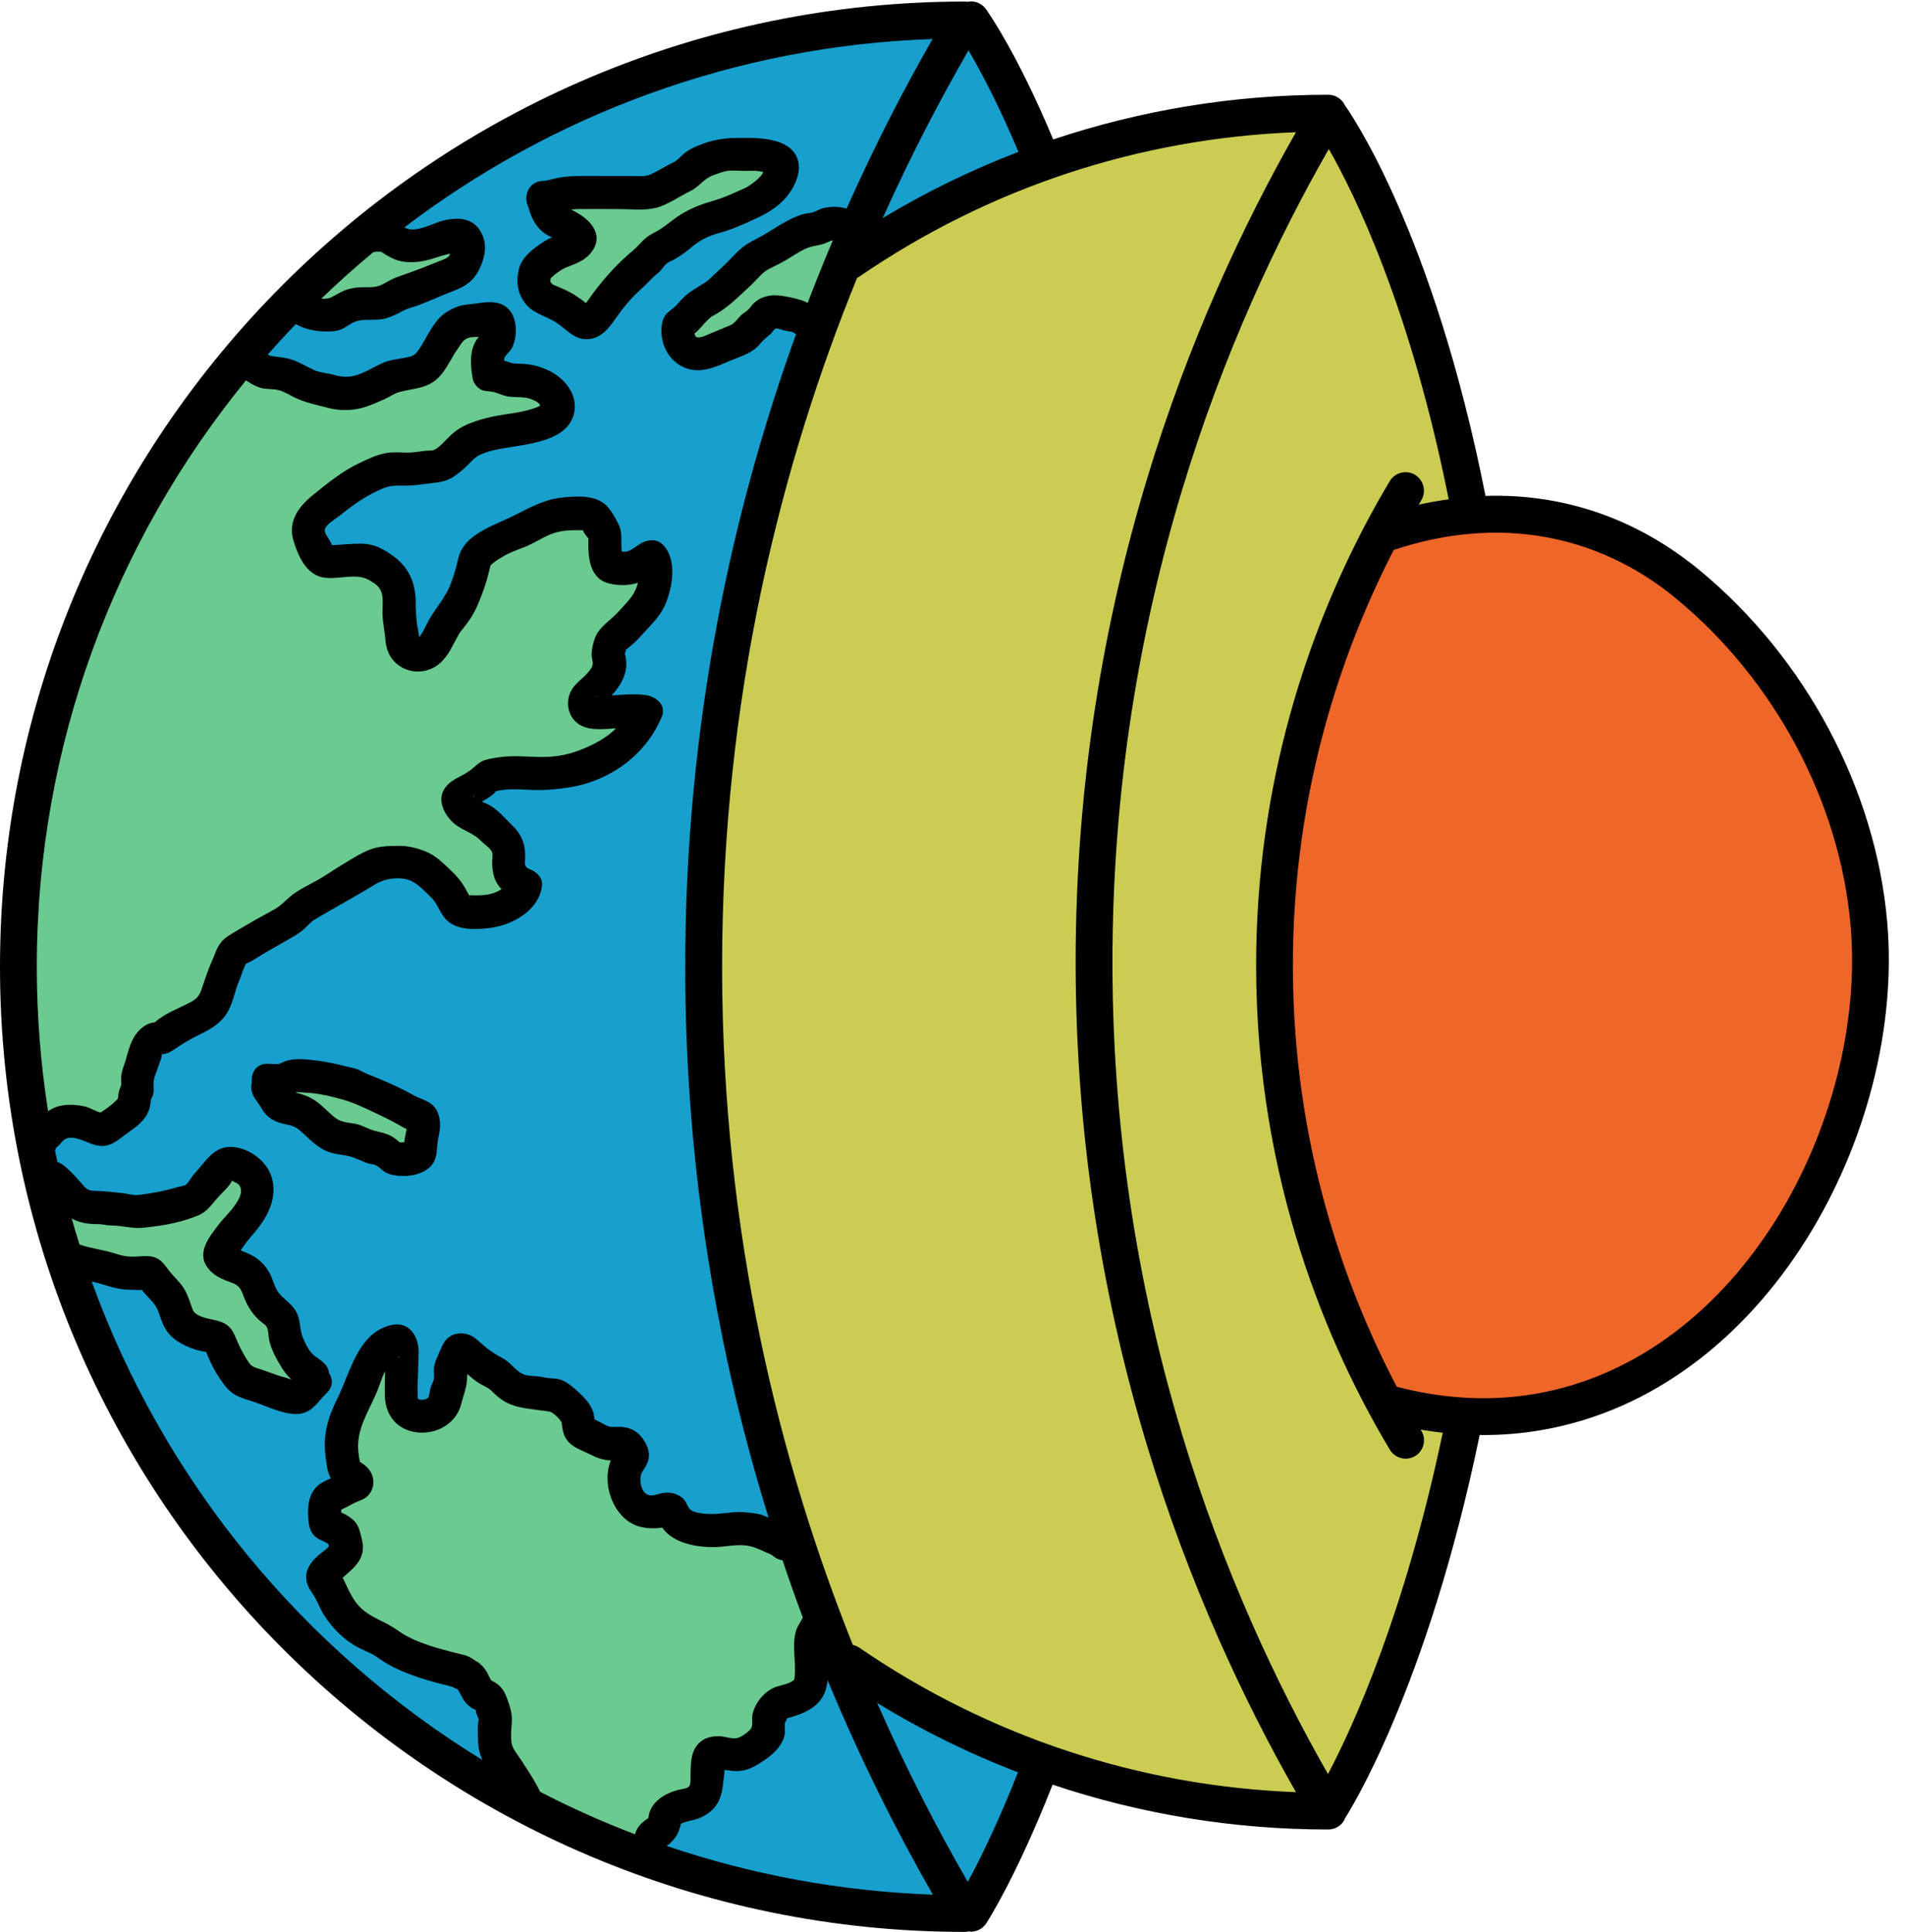 <?xml version="1.0" encoding="UTF-8"?><svg xmlns="http://www.w3.org/2000/svg" xmlns:xlink="http://www.w3.org/1999/xlink" height="262.4" preserveAspectRatio="xMidYMid meet" version="1.0" viewBox="0.0 -0.2 258.8 262.4" width="258.8" zoomAndPan="magnify"><g id="change1_1"><path d="M141.09,22.51l-0.38,216.62c-5.24,13.84-9.62,20.57-9.62,20.57c-71.02,0-128.6-57.57-128.6-128.59 S60.08,2.52,131.1,2.52C131.1,2.52,135.69,8.85,141.09,22.51z" fill="#179FCE"/></g><g id="change2_1"><path d="M116.15,30.15l-4.42,14.31l-5.45-2.57l-4.01,2.3l-7.8,3.64l-2.37-3.39l3.69-3.63c0,0,6.18-5.43,10.48-8.03 C110.59,30.19,116.15,30.15,116.15,30.15z M77.91,42.59c7.23-4.83,18.24-13.02,18.24-13.02l9.96-6.19l-5.46-3.87l-9.55,5.24 l-9.35,1.4l-6.17,0.12l3.07,5.46l-5.84,4.76C72.8,36.48,74.18,41.03,77.91,42.59z M53.71,41.28l8.87-4.98l0.6-4.13L55,33.1 l-4.47-2.96L39.52,40.84l2.8,2.78L53.71,41.28z M13.57,153.23l4.27-2.88l2.9-9.24l8.14-4.81l4.35-7.32l11.32-7.85l10.57-4.17 l7.03,6.14l4.63,0.13l4.99-2.05l-1.87-1.92l-2.47-6.27l-4.82-3.61l4.17-3.61c0,0,9.97-1.19,14.74-1.44s5.53-7.93,5.53-7.93 l-6.36-0.59l1.95-2.98c0,0,0.13-5.11,2.24-7.62s3.83-9.46,3.83-9.46l-5.45,0.54l-1.51-4.64l-2.6-2.11l-15.09,5.31l-5.04,12.42 l-3.8,0.86l-3.2-11.94l-7.5-0.15c0,0-2.63-4.65-0.9-7.06c1.73-2.41,16.97-6.46,16.97-6.46l14.16-4.82c0,0,0.12-4.64-0.39-5.06 c-0.51-0.42-8.65-2.34-8.65-2.34l1.89-6.69l-5.46,0.29l-6.91,7.43l-10.24,1.64c0,0-11.45-4.37-11.77-4.11 c-8.76,7.19-13.83,21.56-22.04,33.06s-7.91,45.18-8.43,57.54s3.29,17.74,3.29,17.74l1.79-4.76L13.57,153.23z M30.71,169.72l4.93-8.5 l-4.11-3.38l-5.11,4.8l-10.9,1.97l-7.8-2.46l1.87,8.66l10.66,1.57l1.23,4.56l6.16,3.29l2.98,4.93l8.42,4.49l3.54-2.71l-7.82-12.99 L30.71,169.72z M93.66,206.61l-2.88-3.29c0,0-4.93,0.41-4.93,0.1c0-0.31-1.23-8.52-1.23-8.52l-5.75-1.13l-2.98-5.24l-6.67-2.05 l-6.62-3.36l-3.96,9.42l-4.01-1.75l-1.39-8.73l-1.77,1.26l-5.75,14.45l2.62,3.6l-3.94,2.11l2.41,5.57l-2.97,6.07 c0,0,7.72,8.83,17.17,12.02c4.99,3.06,7.19,6.47,7.19,6.47l0.1,6.88c0,0,3.71,6.71,15.26,10.13c4.73-0.48,8.81-5.43,8.81-5.43 l4.35-7.2l5.41-0.68l4.33-6.36l3.84-0.62l1.36-11.06l-4.75-10.71L93.66,206.61z M39.24,146.18V149l4.6,4.13L56,157.84 c0,0,1.08-0.59,2.34-4.42C52.75,145.83,39.24,146.18,39.24,146.18z" fill="#6ACA8F"/></g><g id="change3_1"><path d="M115.33,34.47c0,0,29.83-20.57,64.67-19.3c8.31,15.18,26.69,62.91,24.72,107.37 c-1.56,35.25-3.09,75.13-13.81,103.59c-2.8,7.43-6.23,14.09-10.45,19.68c-15.51-1.03-51.34-4.43-67.28-21.73 c-5.46-16.62-21.4-79.68-15.94-114.97C102.25,79.06,115.33,34.47,115.33,34.47z" fill="#CBCD53"/></g><g id="change4_1"><path d="M209,191.6c-3.53,0.61-7.21,0.79-11.03,0.49c-3.03-0.24-5.97-0.75-8.8-1.5c0,0-16.9-24.8-17.29-60.13 c-0.39-35.33,15.71-58.01,15.71-58.01c13.94-4.96,28.97-3.8,41.73,6.73c13.66,11.27,23.07,28.49,24.59,46.14 C256.33,153.59,237.76,186.65,209,191.6z" fill="#EF6629"/></g><g id="change5_1"><path d="M90.6,35.57c0.29-0.24,0.72-0.36,1.05-0.55c0.76-0.45,1.53-0.99,2.2-1.56c1.06-0.91,2.31-1.61,3.68-1.96 c1.46-0.38,2.74-0.92,4.11-1.53c1.76-0.8,3.38-1.53,4.77-2.94c1.06-1.08,2.01-2.7,2.11-4.23c0.12-2.06-1.22-3.28-3.05-3.81 c-1.65-0.48-3.13-0.46-4.83-0.46c-1.89-0.01-3.44,0.16-5.23,0.83c-0.75,0.28-1.49,0.58-2.15,1.04c-0.68,0.48-1.13,1.15-1.87,1.5 c-0.99,0.47-1.9,1.06-2.89,1.54c-0.78,0.38-1.58,0.27-2.44,0.27c-2.16,0-4.33-0.01-6.49-0.01c-1.12,0-2.21,0.02-3.32,0.18 c-0.87,0.13-1.72,0.45-2.59,0.5c-1.95,0.11-2.58,2.21-1.89,3.5c0.39,1.56,1.14,3.02,2.59,3.85c0.17,0.1,0.39,0.2,0.64,0.3 c-0.41,0.17-0.8,0.38-1.13,0.6c-1.33,0.88-2.88,1.96-3.33,3.56c-0.47,1.66-0.29,3.31,0.73,4.71c1.16,1.59,2.99,1.78,4.51,2.86 c1.33,0.94,2.33,2.22,4.11,2.11c1.89-0.12,2.93-1.65,3.91-3.04c0.96-1.36,2-2.62,3.25-3.72c0.6-0.53,1.12-1.11,1.69-1.66 c0.29-0.28,0.47-0.4,0.8-0.68C89.94,36.39,90.2,35.89,90.6,35.57z M104.02,22.54c-0.03,0.02-0.07,0.07-0.11,0.14 C103.92,22.63,103.95,22.58,104.02,22.54z M89.38,31.13c-0.56,0.33-1.15,0.57-1.65,1c-0.6,0.51-1.05,1.12-1.66,1.63 c-2.36,1.95-4.47,4.35-6.21,6.87c-0.03,0.04-0.15,0.2-0.26,0.35c-0.38-0.36-1.08-0.8-1.31-0.96c-0.77-0.55-1.64-0.91-2.51-1.29 c-0.23-0.1-0.53-0.19-0.75-0.34c-0.08-0.05-0.23-0.3-0.27-0.33c-0.01-0.13,0.03-0.37,0.07-0.54c0.01,0.11,0.38-0.3,0.5-0.39 c0.58-0.45,1.06-0.81,1.75-1.07c1.48-0.56,2.83-1.08,3.62-2.56c0.99-1.84-0.29-3.49-1.79-4.48c-0.42-0.28-0.86-0.53-1.31-0.75 c0.34-0.04,0.68-0.08,1.03-0.08c1.87-0.02,3.74,0.01,5.61,0.01c1.57,0,3.33,0.22,4.87-0.17c1.63-0.41,3.16-1.55,4.66-2.27 c1.24-0.59,1.85-1.73,3.18-2.18c0.66-0.22,1.34-0.52,2.04-0.59c0.81-0.07,1.65,0.04,2.47,0.02c0.78-0.02,1.49-0.05,2.24,0.16 c-0.04,0.09-0.07,0.17-0.1,0.21c-0.19,0.29-0.4,0.51-0.66,0.75c-0.55,0.49-1.21,0.99-1.89,1.29c-1.25,0.56-2.6,1.19-3.89,1.57 c-1.57,0.46-2.93,0.93-4.35,1.75C91.59,29.43,90.6,30.4,89.38,31.13z M50.3,157.89c0.24,0.05,0.55,0.07,0.77,0.19 c0.62,0.34,1,0.9,1.71,1.15c1.75,0.59,4.45,0.37,5.75-1.04c0.79-0.85,0.79-1.81,0.88-2.89c0.07-0.84,0.36-1.69,0.37-2.57 c0.01-1.02-0.21-2.05-0.97-2.79c-0.67-0.66-1.8-0.91-2.62-1.37c-2.02-1.14-4.13-2.04-6.27-2.88c-0.46-0.18-0.91-0.49-1.41-0.66 c-0.53-0.18-1.1-0.28-1.65-0.42c-1.29-0.33-2.57-0.6-3.89-0.76c-1.2-0.15-2.61-0.32-3.79-0.03c-0.33,0.08-0.64,0.2-0.96,0.36 c-0.05,0.02-0.21,0.09-0.33,0.15c-0.2-0.01-0.56,0.01-0.54,0.01c-0.33-0.01-0.66-0.04-0.99-0.05c-1.6-0.04-2.31,1.32-2.14,2.55 c-0.1,0.35-0.13,0.73-0.03,1.16c0.22,0.93,0.95,1.62,1.33,2.32c0.57,1.06,1.43,1.67,2.57,2.02c0.7,0.22,1.45,0.23,2.09,0.61 c0.66,0.4,1.19,0.98,1.76,1.5c0.67,0.61,1.4,1.22,2.23,1.62c1.07,0.51,2.06,0.51,3.18,0.76C48.36,157.05,49.26,157.65,50.3,157.89z M54.89,155.57c0,0.03,0.01,0.05,0.02,0.06C54.89,155.61,54.88,155.59,54.89,155.57z M42.81,149.29c-0.82-0.56-1.71-0.85-2.64-1.08 c0.03-0.02,0.05-0.03,0.03-0.03c0.36-0.07,0.87,0.02,1.24,0.03c1.78,0.07,3.53,0.49,5.24,0.98c1.45,0.41,2.95,1.14,4.35,1.8 c0.98,0.46,1.95,0.93,2.89,1.46c0.4,0.23,0.79,0.46,1.21,0.65c0.04,0.02,0.08,0.03,0.12,0.05c-0.05,0.28-0.19,0.85-0.25,1.23 c0-0.03-0.04,0.26-0.08,0.57c-0.03,0-0.06,0-0.09,0.01c-0.18,0.01-0.35,0.01-0.53,0.01c-0.17-0.16-0.34-0.31-0.52-0.45 c-0.58-0.45-1.25-0.72-1.97-0.9c-0.54-0.14-1.06-0.23-1.58-0.45c-0.68-0.29-1.3-0.61-2.03-0.74c-1.06-0.18-1.91-0.19-2.77-0.88 C44.54,150.82,43.78,149.95,42.81,149.29z M256.39,125.12c-1.55-18.08-11.08-35.97-25.49-47.86c-8.52-7.03-18.52-10.44-29.09-10.1 c-7.11-35.97-18.46-52.18-19.15-53.13c-0.01-0.03-0.02-0.06-0.03-0.09c-0.44-0.78-1.28-1.27-2.17-1.27 c-12.85,0-25.43,2.08-37.38,6.07c-4.95-11.86-8.97-17.47-9.15-17.72c-0.6-0.83-1.61-1.18-2.55-0.97c-0.09-0.01-0.18-0.04-0.27-0.04 C58.81,0.02,0,58.83,0,131.12c0,72.28,58.81,131.09,131.09,131.09c0.17,0,0.34-0.03,0.5-0.07c0.1,0.01,0.2,0.04,0.3,0.04 c0.82,0,1.62-0.4,2.1-1.14c0.18-0.27,4.12-6.4,9.01-18.83c11.97,4.01,24.58,6.09,37.45,6.09c0.9,0,1.73-0.48,2.17-1.27 c0.04-0.07,0.06-0.15,0.09-0.23c0.54-0.83,11.15-17.51,18.31-52.09c0.16,0,0.33,0.01,0.5,0.01c2.66,0,5.31-0.22,7.89-0.67 C240.13,188.78,258.83,153.49,256.39,125.12z M192.23,64.29c-1.18-0.71-2.72-0.32-3.43,0.86c-1.14,1.91-2.31,3.99-3.48,6.22 c0,0,0,0,0,0.01c-7.35,14.05-14.71,34.43-14.67,59.73c0.04,29.17,9.89,51.77,18.16,65.6c0.47,0.78,1.3,1.22,2.15,1.22 c0.44,0,0.88-0.11,1.28-0.35c1.19-0.71,1.57-2.24,0.86-3.43c-0.03-0.05-0.06-0.11-0.09-0.16c0.99,0.17,1.99,0.31,2.99,0.42 c-5.19,24.69-12.25,40.04-15.59,46.36c-13.82-24.21-29.22-61.96-29.28-109.97c-0.07-48.4,15.47-86.43,29.39-110.76 c3.51,6.13,11.08,21.52,16.29,47.58c-1.35,0.19-2.71,0.42-4.07,0.73c0.12-0.2,0.24-0.42,0.36-0.62 C193.8,66.54,193.41,65,192.23,64.29z M138.36,20.43c-6.37,2.44-12.54,5.44-18.44,8.99c3.82-8.5,7.8-16.11,11.65-22.77 C133.12,9.26,135.58,13.82,138.36,20.43z M109.72,40.95c-0.22-0.12-0.45-0.24-0.73-0.33c-1-0.32-2.21-0.59-3.26-0.69 c-1.2-0.11-2.41,0.2-3.31,1.04c-0.28,0.26-0.47,0.59-0.74,0.86c-0.34,0.33-0.78,0.55-1.11,0.89c-0.54,0.56-0.75,1.02-1.47,1.31 c-0.91,0.36-1.8,0.75-2.71,1.12c-0.41,0.17-1.42,0.7-1.86,0.38c-0.06-0.04-0.15-0.29-0.19-0.41c0.31-0.25,0.6-0.53,0.87-0.85 c0.43-0.51,0.92-1,1.42-1.45c1.4-0.71,2.55-1.64,3.74-2.75c0.72-0.68,1.46-1.31,2.15-2.03c0.57-0.6,1.16-1.28,1.89-1.68 c0.82-0.44,1.66-0.8,2.47-1.29c0.84-0.52,1.68-1.08,2.58-1.5c0.79-0.37,1.58-0.38,2.39-0.64c0.51-0.17,0.88-0.41,1.3-0.49 C111.98,35.19,110.84,38.03,109.72,40.95z M94.32,44.83C94.36,44.49,94.61,44.32,94.32,44.83L94.32,44.83z M51.67,33.98 c0.03,0,0.05,0,0.07,0c0.18,0.1,0.36,0.21,0.53,0.33c0.7,0.44,1.42,0.82,2.25,0.98c1.69,0.34,3.34-0.03,4.95-0.58 c0.52-0.18,1.12-0.3,1.67-0.47c-0.06,0.15-0.11,0.29-0.15,0.38c-0.07,0.04-0.3,0.22-0.39,0.27c-0.69,0.33-1.44,0.57-2.15,0.87 c-1.53,0.65-3.07,1.15-4.62,1.72c-0.75,0.27-1.37,0.73-2.1,1.05c-0.68,0.29-1.27,0.29-1.99,0.28c-0.89-0.01-1.76,0.05-2.62,0.33 c-0.8,0.27-1.42,0.71-2.15,1.06c-0.37,0.17-0.84,0.21-1.31,0.16c2.28-2.2,4.64-4.31,7.08-6.33C51.05,34,51.36,33.97,51.67,33.98z M33.42,51.46c0.05,0.04,0.1,0.07,0.16,0.11c0.63,0.42,1.3,0.79,2.04,0.96c0.74,0.17,1.5,0.07,2.23,0.26 c0.7,0.18,1.32,0.56,1.95,0.89c1.57,0.8,3.12,1.09,4.8,1.53c1.62,0.42,3.45,0.38,5.04-0.14c0.86-0.28,1.72-0.66,2.55-1.03 c0.7-0.31,1.33-0.79,2.07-0.99c1.89-0.52,3.68-0.42,5.21-1.87c1.18-1.11,1.77-2.68,2.7-3.98c0.41-0.56,0.65-1.16,1.31-1.45 c0.49-0.22,1.04-0.17,1.57-0.19c-0.08,0.09-0.17,0.2-0.27,0.34c-1.05,1.53-0.87,3.67-0.54,5.41c0.13,0.68,0.87,1.47,1.57,1.57 c0.41,0.06,1.11,0.11,1.39,0.2c0.74,0.23,1.28,0.53,2.09,0.61c1,0.1,1.98-0.03,2.93,0.34c0.28,0.11,0.66,0.3,0.9,0.48 c0.09,0.07,0.19,0.22,0.29,0.36c-0.16,0.09-0.31,0.18-0.29,0.17c-1.88,0.8-4.09,0.92-6.06,1.32c-1.12,0.23-2.2,0.53-3.27,0.96 c-1.27,0.51-2.04,1.07-3,2.03c-0.47,0.47-1.16,1.26-1.76,1.53c-0.35,0.16-0.88,0.11-1.25,0.15c-0.64,0.07-1.27,0.19-1.92,0.23 c-1.08,0.07-2.15-0.11-3.23,0.05c-1.34,0.2-2.6,0.81-3.81,1.39c-2.28,1.08-4.24,2.67-6.19,4.24c-2.01,1.61-3.57,3.61-2.75,6.33 c0.6,1.98,1.67,4.46,3.9,4.94c2.04,0.44,4.58-0.7,6.4,0.4c0.74,0.44,1.43,0.86,1.67,1.73c0.28,0.98,0.05,2.11,0.12,3.12 c0.07,1.09,0.3,2.17,0.39,3.26c0.11,1.23,0.5,2.32,1.44,3.16c1.69,1.52,4.26,1.49,5.95,0.02c1.25-1.08,1.8-2.63,2.63-4.01 c0.02-0.03,0.11-0.18,0.12-0.21c0.15-0.2,0.32-0.4,0.47-0.59c0.39-0.51,0.78-1.02,1.12-1.57c0.71-1.15,1.17-2.41,1.63-3.67 c0.37-0.99,0.57-1.91,0.84-2.91c0.11-0.4-0.02-0.28,0.39-0.63c0.46-0.39,1.06-0.74,1.59-1.04c1.13-0.64,2.39-0.97,3.56-1.54 c1.09-0.53,2.05-1.17,3.21-1.54c1.12-0.35,2.25-0.39,3.42-0.38c0.14,0,0.32,0.03,0.46-0.01c0,0,0.01,0,0.01,0 c0.05,0.34,0.54,0.92,0.73,1.12c0.02,0.4-0.01,0.8,0,1.19c0.02,0.75,0.08,1.53,0.27,2.26c0.33,1.2,1.02,2.2,2.24,2.59 c1.21,0.39,2.73,0.41,3.96,0.08c0.09-0.02,0.17-0.07,0.26-0.1c0,0.01,0,0.02-0.01,0.04c-0.39,1.73-1.55,2.68-2.68,3.95 c-1.1,1.22-2.6,2-3.17,3.61c-0.25,0.69-0.44,1.52-0.42,2.25c0.03,0.71,0.34,1.09-0.03,1.72c-0.72,1.24-2.11,1.87-2.78,3.17 c-0.85,1.63-0.33,3.75,1.32,4.64c1.24,0.67,2.78,0.54,4.14,0.45c0.22-0.02,0.45-0.03,0.68-0.05c-1.41,1.4-3.24,2.33-5.18,3.06 c-1.7,0.64-3.5,0.88-5.3,0.84c-1.79-0.04-3.6-0.22-5.38,0.03c-0.65,0.09-1.33,0.19-1.96,0.39c-0.84,0.27-1.29,0.85-1.96,1.36 c-1.24,0.95-2.88,1.26-3.67,2.75c-0.81,1.51,0.16,3.34,1.3,4.39c1.14,1.05,2.66,1.31,3.75,2.45c0.42,0.44,1.35,1.03,1.55,1.59 c0.13,0.38,0,0.93,0,1.33c0.01,0.54,0.05,1.09,0.17,1.62c0.19,0.85,0.59,1.51,1.11,2.05c-0.17,0.1-0.34,0.21-0.52,0.29 c-0.85,0.42-1.84,0.55-2.98,0.55c-0.28,0-0.59-0.04-0.87-0.01c-0.02,0-0.03,0-0.05,0c-0.06-0.14-0.17-0.31-0.23-0.43 c-0.59-1.16-1.28-2.05-2.24-2.95c-1.1-1.03-2.09-2.07-3.52-2.61c-1.28-0.49-2.33-0.74-3.71-0.73c-1.27,0.01-2.56,0.05-3.76,0.51 c-1.29,0.49-2.59,1.35-3.78,2.06c-1.07,0.64-2.07,1.35-3.16,1.98c-1.08,0.62-2.25,1.16-3.27,1.86c-0.98,0.67-1.66,1.57-2.69,2.17 c-1.21,0.7-2.46,1.33-3.65,2.05c-0.96,0.58-2.01,1.13-2.93,1.77c-1.23,0.87-1.45,2.07-2.03,3.36c-0.58,1.29-0.96,2.59-1.43,3.91 c-0.37,1.03-1.06,1.4-2.01,1.86c-1.24,0.61-2.55,1.15-3.67,1.96c-0.2,0.14-0.39,0.3-0.58,0.47c-0.08,0.01-0.16,0.03-0.27,0.05 c-0.1,0.02-0.21,0.04-0.31,0.06c-0.87,0.27-1.56,0.87-2.07,1.61c-0.68,0.98-0.99,2.17-1.3,3.31c-0.17,0.62-0.43,1.21-0.57,1.84 c-0.13,0.58-0.07,1.13-0.07,1.7c-0.18,0.39-0.33,0.79-0.39,1.25c-0.08,0.61,0.03,0.49-0.33,0.84c-0.58,0.56-1.35,1.16-2.11,1.61 c-0.66-0.17-1.5-0.69-2.12-0.83c-1.19-0.26-2.48-0.34-3.66,0c-0.51,0.15-0.93,0.38-1.33,0.65c-1-6.39-1.53-12.94-1.53-19.62 C5,100.93,15.67,73.19,33.42,51.46z M79.97,72.95C80.19,73.2,80.04,73.09,79.97,72.95L79.97,72.95z M86.76,76.82 C86.72,76.75,86.75,76.75,86.76,76.82L86.76,76.82z M81.06,94.36c-0.13,0.01-0.23,0-0.14-0.05C80.97,94.28,81.01,94.31,81.06,94.36z M64.43,108.08C64.27,107.94,64.39,107.55,64.43,108.08L64.43,108.08z M63.74,121.46c0-0.01-0.01-0.01-0.01-0.02 C63.86,121.5,63.96,122.11,63.74,121.46z M63.61,121.43C63.36,121.45,63.53,121.41,63.61,121.43L63.61,121.43z M33.41,130.71 C33.33,130.8,33.29,130.78,33.41,130.71L33.41,130.71z M22,143.02C22.09,142.78,22.33,142.91,22,143.02L22,143.02z M31.53,160.16 c0.31,0.25,0.78,0.3,1.02,0.68c0.98,1.55-1.95,4.1-2.72,5.13c-1.49,1.97-3.43,4.22-1.23,6.48c0.83,0.85,1.89,1.2,2.97,1.61 c1.08,0.41,1.23,1.04,1.63,2.07c0.5,1.26,1.24,2.36,2.3,3.23c0.38,0.31,0.65,0.41,0.8,0.82c0.19,0.52,0.16,1.14,0.28,1.68 c0.28,1.3,1,2.58,1.69,3.7c0.37,0.59,0.81,1.15,1.33,1.62c-0.04-0.02-0.09-0.03-0.13-0.04c-0.42-0.14-0.84-0.26-1.26-0.38 c-0.95-0.28-1.87-0.66-2.81-0.97c-0.71-0.23-1.15-0.29-1.58-0.9c-0.5-0.71-0.88-1.43-1.27-2.2c-0.37-0.73-0.61-1.58-1.07-2.25 c-1.16-1.68-3.26-1.12-4.81-2.16c-0.44-0.3-0.5-0.57-0.71-1.2c-0.31-0.92-0.63-1.81-1.2-2.61c-0.5-0.69-1.13-1.25-1.66-1.91 c-0.64-0.8-1.11-1.67-2.16-2c-0.89-0.28-1.89-0.08-2.81-0.07c-0.96,0.02-1.71-0.17-2.62-0.46c-1.56-0.5-3.2-0.65-4.72-1.2 c0,0,0,0,0-0.01c-0.37-1.17-0.72-2.34-1.05-3.52c0.94,0.54,2.01,0.74,3.09,0.76c0.48,0.01,0.88,0,1.35,0.1 c0.71,0.14,1.4,0.08,2.11,0.17c1.14,0.15,2.13,0.36,3.3,0.22c1.35-0.15,2.77-0.33,4.09-0.64c1.04-0.24,2.16-0.58,3.15-0.98 c1.36-0.55,1.87-1.49,2.81-2.52C30.24,161.72,31.12,161.04,31.53,160.16z M31.36,160.06C31.16,160.17,31.17,159.99,31.36,160.06 L31.36,160.06z M28.4,183.5c-0.01-0.01-0.02-0.02-0.02-0.02c0.04,0.01,0.09,0.01,0.13,0.02C28.76,183.53,28.72,183.53,28.4,183.5z M12.46,173.86c0.61,0.15,1.22,0.3,1.83,0.5c1.2,0.39,2.34,0.64,3.6,0.63c0.12,0,0.91,0.05,1.4,0.02c0.14,0.24,0.37,0.47,0.54,0.65 c0.64,0.74,1.32,1.29,1.66,2.23c0.4,1.11,0.7,2.21,1.5,3.12c0.63,0.72,1.47,1.23,2.33,1.63c0.53,0.24,1.08,0.45,1.65,0.59 c0.34,0.09,0.68,0.15,1.03,0.2c0.23,0.5,0.44,1.08,0.66,1.52c0.39,0.78,0.78,1.49,1.27,2.2c0.55,0.8,1.12,1.59,1.98,2.09 c0.86,0.51,1.88,0.72,2.81,1.05c1.65,0.58,3.66,1.56,5.43,1.58c2.21,0.02,2.88-1.56,4.25-2.88c0.87-0.84,0.82-1.87,0.32-2.65 c0-0.01,0-0.01,0-0.02c-0.18-1.26-1.11-1.7-2.02-2.38c-0.71-0.54-1.31-1.81-1.62-2.63c-0.34-0.9-0.28-1.89-0.6-2.79 c-0.5-1.41-1.56-1.91-2.48-2.95c-0.65-0.73-0.83-1.69-1.23-2.56c-0.56-1.22-1.53-2.2-2.73-2.79c-0.39-0.19-0.87-0.41-1.33-0.56 c0.1-0.18,0.2-0.36,0.31-0.5c0.46-0.65,0.95-1.25,1.47-1.85c1.79-2.07,3.23-4.69,2.45-7.5c-0.63-2.28-3.08-4.1-5.43-4.22 c-2.52-0.13-3.6,2.06-5.1,3.63c-0.39,0.41-0.73,1.16-1.17,1.5c-0.22,0.17-0.71,0.22-0.96,0.29c-1.27,0.36-2.46,0.65-3.76,0.86 c-0.65,0.1-1.28,0.22-1.94,0.25c-0.69,0.03-1.28-0.19-1.97-0.26c-1.27-0.13-2.55-0.3-3.83-0.31c-0.97-0.01-1.24-0.48-1.86-1.19 c-0.7-0.8-1.43-1.59-2.26-2.26c-0.26-0.21-0.56-0.37-0.86-0.48c-0.11-0.5-0.22-1.01-0.32-1.51c0.04-0.11,0.09-0.23,0.11-0.36 c0.13-0.12,0.26-0.23,0.38-0.35c0.25-0.24,0.54-0.66,0.83-0.84c0.35-0.22,0.66-0.25,1.1-0.21c1.5,0.14,2.65,1.22,4.19,1.1 c1.07-0.08,1.83-0.7,2.65-1.32c0.63-0.48,1.3-0.91,1.91-1.42c0.52-0.44,1.03-0.98,1.35-1.59c0.19-0.37,0.32-0.75,0.4-1.15 c0.05-0.26,0.07-0.52,0.09-0.78c0.03-0.05,0.07-0.12,0.13-0.26c0.43-0.82,0.18-1.42,0.25-2.23c0.06-0.65,0.44-1.34,0.61-1.97 c0.12-0.46,0.48-1.13,0.49-1.58c0-0.05,0.01-0.08,0.02-0.11c0.51-0.09,0.96-0.22,1.42-0.53c1.16-0.77,2.26-1.49,3.53-2.1 c1.47-0.7,2.92-1.49,3.83-2.9c0.9-1.39,1.1-3.09,1.76-4.59c0.3-0.68,0.52-1.6,0.9-2.23c0.05-0.03,0.12-0.06,0.21-0.09 c0.44-0.17,0.86-0.45,1.26-0.7c1.32-0.83,2.68-1.58,4.03-2.35c0.74-0.42,1.49-0.82,2.15-1.36c0.59-0.48,1.03-1.1,1.69-1.5 c2.69-1.62,5.47-3.07,8.13-4.73c1.21-0.75,2.75-1.04,4.19-0.76c1.42,0.28,2.48,1.54,3.51,2.53c0.95,0.92,1.19,2.29,2.22,3.18 c1.44,1.25,3.7,1.15,5.48,0.97c3.17-0.32,7-2.39,7.34-5.84c0.1-1.04-0.78-1.84-1.65-2.17c-0.98-0.37-0.62-0.98-0.64-1.99 c-0.04-1.61-0.59-2.85-1.75-3.96c-0.97-0.93-1.87-2.04-3.05-2.73c-0.35-0.2-0.73-0.34-1.1-0.51c0.35-0.19,0.71-0.38,1.04-0.62 c0.23-0.16,0.51-0.35,0.69-0.56c0.08-0.1,0.12-0.16,0.15-0.2c0.42-0.15,0.96-0.21,1.4-0.25c1.32-0.12,2.69,0.03,4.02,0.06 c1.57,0.03,3.04-0.12,4.59-0.36c5.56-0.87,10.48-4.46,12.6-9.68c0.62-1.52-0.9-2.68-2.17-2.85c-1.47-0.2-3.01-0.08-4.49,0.03 c-0.06,0-0.13,0.01-0.19,0.01c0.47-0.5,0.9-1.05,1.24-1.64c0.43-0.75,0.74-1.66,0.76-2.53c0.01-0.44-0.06-0.88-0.15-1.3 c-0.02-0.08-0.03-0.14-0.05-0.19c0.01-0.02,0.02-0.05,0.04-0.11c0.01-0.04,0.11-0.35,0.12-0.45c0.13-0.09,0.43-0.35,0.5-0.4 c0.7-0.54,1.28-1.16,1.86-1.82c1.11-1.25,2.24-2.27,2.93-3.82c1.02-2.32,1.71-6.15-0.26-8.19c-0.75-0.77-1.82-0.77-2.73-0.35 c-0.72,0.33-1.39,1.02-2.14,1.24c-0.23,0.07-0.49,0.03-0.73,0.02c-0.02-0.09-0.03-0.16-0.03-0.19c-0.11-1.18,0.15-2.35-0.39-3.46 c-0.39-0.8-0.96-1.82-1.56-2.48c-1.48-1.61-4.14-1.41-6.12-1.21c-2.36,0.24-4.27,1.3-6.35,2.35c-2.11,1.07-4.23,1.7-6.09,3.25 c-0.85,0.72-1.46,1.65-1.7,2.74c-0.26,1.17-0.56,2.18-0.98,3.31c-0.72,1.95-2.09,3.33-3.06,5.12c-0.35,0.64-0.64,1.33-1.05,1.93 c-0.03,0.05-0.14,0.18-0.22,0.28c0.01-0.48-0.19-1.19-0.24-1.51c-0.16-1.13-0.21-2.17-0.22-3.31c-0.02-2.58-0.92-4.66-3.03-6.2 c-0.86-0.63-1.86-1.25-2.9-1.51c-1.13-0.29-2.4-0.16-3.56-0.1c-0.54,0.03-1.08,0.09-1.62,0.1c-0.07,0-0.14,0-0.2,0 c-0.04-0.01-0.06-0.01-0.1-0.01c-0.11-0.66-1.05-1.42-0.92-2.11c0.13-0.68,1.5-1.46,2.01-1.87c0.93-0.74,1.86-1.47,2.87-2.11 c0.96-0.62,1.98-1.16,3.04-1.6c1.12-0.46,1.98-0.37,3.16-0.36c1.15,0,2.3-0.23,3.44-0.34c1.11-0.11,2.09-0.29,3.03-0.92 c0.85-0.57,1.72-1.38,2.43-2.12c0.69-0.73,1.37-0.98,2.36-1.28c3.36-1.01,10.54-0.69,11.52-5.24c0.54-2.51-1.34-4.74-3.48-5.75 c-1.13-0.53-2.28-0.84-3.52-0.9c-0.68-0.03-1.21,0.02-1.84-0.22c-0.24-0.09-0.46-0.16-0.68-0.21c0.01-0.15,0.03-0.3,0.06-0.41 c0.11-0.31,0.77-0.87,1-1.3c0.69-1.28,0.74-3.43,0-4.69c-1.05-1.79-2.97-1.66-4.73-1.38c-0.95,0.15-1.85,0.12-2.78,0.49 c-0.93,0.37-1.81,0.88-2.48,1.64c-1.18,1.34-1.81,3.05-2.87,4.45c-0.42,0.55-0.92,0.66-1.59,0.79c-1.15,0.22-2.19,0.29-3.27,0.8 c-1.44,0.68-2.89,1.68-4.53,1.79c-0.71,0.05-1.27-0.07-1.95-0.26c-0.93-0.25-1.86-0.27-2.74-0.68c-0.87-0.4-1.68-0.88-2.57-1.24 c-1.05-0.43-2.03-0.46-3.13-0.63c-0.19-0.03-0.36-0.1-0.53-0.19c1.24-1.41,2.51-2.79,3.82-4.15c1.01,0.57,2.13,0.89,3.37,0.98 c0.76,0.06,1.62,0.07,2.37-0.12c0.77-0.19,1.29-0.67,1.97-1.03c1.38-0.73,3.05-0.16,4.53-0.61c0.76-0.23,1.5-0.56,2.19-0.95 c0.76-0.43,1.58-0.57,2.39-0.89c1.52-0.6,3-1.27,4.52-1.85c1.68-0.64,2.79-1.35,3.59-2.99c0.82-1.68,1.17-3.55,0.1-5.24 c-1.09-1.73-3.01-1.81-4.81-1.41c-1.48,0.33-3.13,1.39-4.68,1.24c-0.28-0.03-0.54-0.13-0.8-0.26C75.01,15.43,99.79,6.02,126.69,5.1 c-3.88,6.76-7.86,14.47-11.68,23.04c-0.98-0.33-2.15-0.3-3.14-0.08c-0.53,0.12-0.97,0.45-1.48,0.6c-0.34,0.1-0.77,0.1-1.15,0.2 c-2.11,0.56-3.87,1.94-5.75,2.99c-0.93,0.52-1.79,0.88-2.63,1.56c-0.85,0.68-1.54,1.51-2.31,2.26c-0.7,0.68-1.43,1.33-2.13,2 c-0.54,0.52-1.24,0.85-1.86,1.29c-1.04,0.56-1.84,1.33-2.64,2.26c-0.4,0.46-0.87,0.7-1.29,1.12c-0.54,0.54-0.7,1.23-0.76,1.97 c-0.24,3.18,2.12,6.08,5.45,5.75c1.48-0.15,2.75-0.81,4.11-1.36c1.43-0.58,2.8-0.96,3.82-2.19c0.46-0.56,0.9-0.87,1.44-1.35 c0.19-0.17,0.43-0.56,0.64-0.73c0.02,0,0.07,0,0.17,0c0.33-0.01,0.8,0.21,1.13,0.28c0.38,0.08,0.82,0.08,1.16,0.26 c0.12,0.06,0.24,0.15,0.35,0.24c-8.62,23.87-15.09,52.9-15.05,86.26c0.04,28.07,4.69,53.06,11.32,74.47 c-0.54-0.25-1.08-0.47-1.76-0.56c-0.98-0.14-1.92-0.26-2.92-0.18c-1.13,0.1-2.23,0.28-3.38,0.24c-0.72-0.03-1.48-0.09-2.16-0.35 c-0.86-0.34-0.75-1.09-1.36-1.71c-0.75-0.75-1.96-0.99-2.97-0.76c-0.63,0.14-1.3,0.5-1.94,0.17c-0.96-0.5-1.16-2.36-0.63-3.14 c0.63-0.92,1.07-1.72,0.79-2.87c-0.24-0.96-0.96-2.05-1.8-2.59c-0.85-0.54-1.85-0.64-2.83-0.57c-0.91,0.07-1.39-0.41-2.19-0.78 c-0.11-0.05-0.31-0.16-0.51-0.26c0-0.27-0.07-0.67-0.13-0.88c-0.3-1.08-1.21-2.07-2.02-2.8c-0.76-0.68-1.58-1.46-2.58-1.74 c-0.45-0.13-0.93-0.11-1.39-0.16c-0.52-0.06-1.03-0.19-1.56-0.25c-0.89-0.09-1.63,0.01-2.41-0.52c-0.84-0.57-1.43-1.42-2.34-1.92 c-0.8-0.44-1.43-0.83-2.16-1.38c-0.68-0.52-1.28-1.2-2.02-1.63c-1.05-0.6-2.54-0.53-3.42,0.35c-0.61,0.61-0.9,1.57-1.26,2.35 c-0.21,0.46-0.39,0.9-0.48,1.4c-0.11,0.59,0.05,1.18-0.05,1.75c-0.06,0.36-0.32,0.73-0.42,1.09c-0.12,0.42-0.15,0.87-0.28,1.29 c-0.01,0.03-0.01,0.05-0.02,0.08c-0.11,0.09-0.25,0.18-0.38,0.23c-0.25,0.1-0.62,0.13-0.87,0.05c-0.27-0.09-0.19-0.09-0.21-0.59 c-0.07-1.95,0.11-3.91,0.12-5.86c0.01-2.18-1.33-4.23-3.76-3.65c-4.51,1.06-5.52,6.46-7.29,9.99c-1.23,2.47-1.95,4.83-1.62,7.61 c0.13,1.06,0.21,2.21,0.71,3.17c0.01,0.01,0.02,0.02,0.02,0.04c-0.61,0.28-1.23,0.53-1.75,0.99c-1.33,1.17-1.43,3.04-1.28,4.71 c0.07,0.8,0.27,1.58,0.87,2.16c0.34,0.33,0.74,0.51,1.16,0.68c0.07,0.03,0.39,0.21,0.66,0.36c0.02,0.08,0.05,0.22,0.09,0.35 c-0.11,0.09-0.25,0.26-0.33,0.33c0.04-0.04,0.22-0.18-0.01,0.02c-0.19,0.16-0.4,0.3-0.59,0.45c-1.32,1.01-2.55,2.39-2.04,4.19 c0.24,0.84,0.87,1.47,1.24,2.24c0.41,0.83,0.73,1.64,1.27,2.41c1.09,1.54,2.31,2.84,3.95,3.81c0.76,0.45,1.54,0.76,2.32,1.14 c0.59,0.29,1.1,0.73,1.66,1.08c1.84,1.13,3.91,1.9,5.98,2.51c0.96,0.29,1.94,0.55,2.92,0.78c0.51,0.12,0.77,0.3,1.17,0.5 c0.24,0.38,0.55,1.05,0.8,1.43c0.29,0.43,0.62,0.75,1.05,1.04c0.18,0.12,0.44,0.21,0.65,0.33c-0.24-0.04,0.27,1.08,0.31,1.22 c0.01,0.02,0.01,0.03,0.02,0.04c-0.02,0.05-0.04,0.13-0.06,0.24c-0.17,0.85-0.05,1.84-0.04,2.69c0.01,0.95,0.24,1.78,0.58,2.56 C41.22,223.94,22.29,201.06,12.46,173.86z M107.96,227.52c-0.05,0.47-0.01,0.47-0.52,0.75c-0.64,0.35-1.39,0.43-2.07,0.68 c-1.51,0.55-2.81,2.15-3.14,3.72c-0.16,0.75,0.18,1.56-0.34,2.1c-0.37,0.37-1.18,0.97-1.68,1.1c-0.7,0.19-1.67-0.2-2.37-0.23 c-0.98-0.05-2.04,0.15-2.78,0.83c-1.3,1.2-1.2,2.92-1.25,4.54c-0.01,0.35,0.05,1.14-0.19,1.43c-0.28,0.33-1.13,0.39-1.51,0.49 c-1.84,0.5-3.77,1.63-4.01,3.73c0,0.04,0,0.06,0,0.09c-0.02,0.01-0.04,0.01-0.06,0.03c-0.38,0.25-0.74,0.52-1.05,0.85 c-0.37,0.4-0.59,0.85-0.73,1.32c-4.42-1.69-8.72-3.61-12.89-5.77c-0.72-1.54-1.71-2.97-2.62-4.38c-0.43-0.67-1.12-1.44-1.25-2.24 c-0.14-0.87-0.03-1.95,0.03-2.83c0.06-0.96-0.13-1.74-0.41-2.57c-0.4-1.17-0.72-2.12-1.84-2.82c-0.15-0.09-0.36-0.17-0.52-0.27 c-0.02-0.03-0.04-0.06-0.08-0.12c-0.22-0.32-0.35-0.72-0.56-1.06c-0.24-0.39-0.51-0.75-0.86-1.06c-0.32-0.29-0.59-0.4-0.99-0.58 c0.55,0.25,0.26,0.09-0.1-0.15c-0.76-0.5-1.64-0.62-2.5-0.84c-1.13-0.29-2.26-0.6-3.37-0.96c-1.02-0.34-2.02-0.72-2.97-1.23 c-0.87-0.46-1.63-1.09-2.49-1.56c-1.63-0.89-3.18-1.4-4.39-2.93c-0.65-0.82-1.04-1.7-1.49-2.64c-0.12-0.26-0.25-0.57-0.42-0.84 c1.67-1.42,3.27-2.7,2.62-5.21c-0.22-0.85-0.37-1.78-0.99-2.45c-0.33-0.35-0.75-0.65-1.17-0.89c-0.21-0.11-0.43-0.21-0.65-0.3 c0-0.14,0.02-0.28,0.03-0.41c0.15-0.07,0.34-0.16,0.46-0.22c0.46-0.21,0.96-0.52,1.37-0.71c0.62-0.29,1.25-0.43,1.75-0.93 c1.11-1.11,0.96-2.87-0.13-3.92c-0.1-0.1-0.64-0.56-0.87-0.62c-0.02-0.01-0.02-0.01-0.03-0.01c-0.14-0.43-0.19-0.92-0.24-1.36 c-0.35-3.15,1.41-5.53,2.56-8.33c0.36-0.86,0.62-1.83,1.06-2.69c0,0.05,0,0.09,0,0.14c0,1.12-0.08,2.26-0.02,3.38 c0.14,2.64,1.79,4.54,4.48,4.8c2.59,0.25,5.2-1.22,5.87-3.81c0.3-1.17,0.81-2.4,0.81-3.61c0-0.18,0.03-0.34,0.06-0.51 c0.52,0.47,1.04,0.93,1.61,1.26c0.6,0.35,1.19,0.56,1.69,1.05c0.61,0.6,1.21,1.15,1.98,1.54c1.57,0.81,3.11,0.83,4.79,1.1 c0.57,0.09,1.09,0.09,1.38,0.27c0.51,0.31,1.01,0.81,1.35,1.34c0.1,1.09,0.24,2.06,1.17,2.9c0.73,0.66,1.9,1.03,2.78,1.49 c0.82,0.43,1.78,0.76,2.73,0.78c-0.08,0.18-0.14,0.37-0.19,0.52c-0.69,2.29,0,5.09,1.58,6.87c0.81,0.91,1.86,1.53,3.06,1.72 c0.58,0.09,1.19,0.14,1.78,0.1c0.24-0.02,0.49-0.05,0.74-0.09c0.12,0.16,0.24,0.32,0.37,0.46c0.5,0.56,1.14,0.98,1.81,1.29 c1.45,0.67,3.04,0.88,4.62,0.91c1.55,0.02,3.08-0.41,4.63-0.22c1.24,0.15,2.29,0.79,3.45,1.26c0.16,0.14,0.32,0.27,0.51,0.39 c0.33,0.21,0.65,0.31,0.96,0.34c0.89,2.66,1.81,5.26,2.76,7.79c-0.04,0.08-0.09,0.16-0.13,0.24c-0.31,0.61-0.7,1.04-0.89,1.93 C107.62,223.57,108.16,225.59,107.96,227.52z M98.34,239.39c0,0,0-0.01,0-0.01C98.47,239.24,98.46,239.25,98.34,239.39z M44.85,210.22c-0.03,0-0.04-0.02-0.03-0.04C44.83,210.2,44.84,210.22,44.85,210.22z M46.66,202.33 C46.83,202.46,46.78,202.48,46.66,202.33L46.66,202.33z M48.85,198.38C48.75,198.34,48.78,198.33,48.85,198.38L48.85,198.38z M53.96,184.24c0.03-0.02,0.07-0.04,0.09-0.06C54.35,183.93,54.29,184.2,53.96,184.24z M90.54,250.52c0.38-0.17,0.73-0.58,0.99-0.87 c0.39-0.45,0.63-0.95,0.81-1.51c0.05-0.18,0.1-0.37,0.15-0.55c0.01-0.03,0.02-0.05,0.03-0.08c0.73-0.36,1.65-0.43,2.41-0.73 c1.06-0.42,1.96-1.06,2.55-2.06c0.52-0.89,0.69-1.91,0.78-2.92c0.03-0.3,0.15-1.01,0.18-1.6c0.53,0.07,1.06,0.17,1.6,0.17 c1.24,0,2.24-0.46,3.25-1.12c0.94-0.61,1.85-1.23,2.52-2.14c0.34-0.47,0.62-0.98,0.76-1.55c0.14-0.62-0.04-1.27,0.09-1.87 c-0.04,0.22,0.2-0.32,0.26-0.44c0.05-0.05,0.08-0.07,0.12-0.1c0.16-0.04,0.32-0.08,0.48-0.13c1.14-0.32,2.24-0.76,3.17-1.51 c1.21-0.99,1.61-2.19,1.74-3.51c4.58,11.07,9.53,20.82,14.3,29.15C114.09,256.7,101.95,254.4,90.54,250.52z M131.48,255.42 c-4.08-7.06-8.3-15.18-12.32-24.31c6.11,3.73,12.51,6.89,19.14,9.42C135.5,247.61,133.02,252.57,131.48,255.42z M116.75,223.61 c-0.28-0.19-0.58-0.32-0.89-0.38c-9.85-24.62-17.71-55.58-17.76-91.78c-0.05-37.19,8.15-68.9,18.34-93.91 c0.1-0.05,0.21-0.1,0.31-0.17c17.59-12.06,38.01-18.8,59.31-19.61c-14.2,24.89-29.99,63.69-29.93,113.04 c0.07,49.07,15.81,87.67,29.93,112.43C154.75,242.41,134.34,235.67,116.75,223.61z M208.57,189.13c-3.39,0.58-6.9,0.74-10.41,0.46 c-2.82-0.22-5.63-0.7-8.36-1.42c-0.02,0-0.03,0-0.05-0.01c-7.03-13.43-14.08-32.89-14.11-57.07c-0.03-23.84,6.77-43.12,13.7-56.59 c13.94-4.66,27.54-2.34,38.38,6.61c13.39,11.05,22.25,27.66,23.69,44.43C253.66,151.75,236.62,184.31,208.57,189.13z"/></g></svg>
